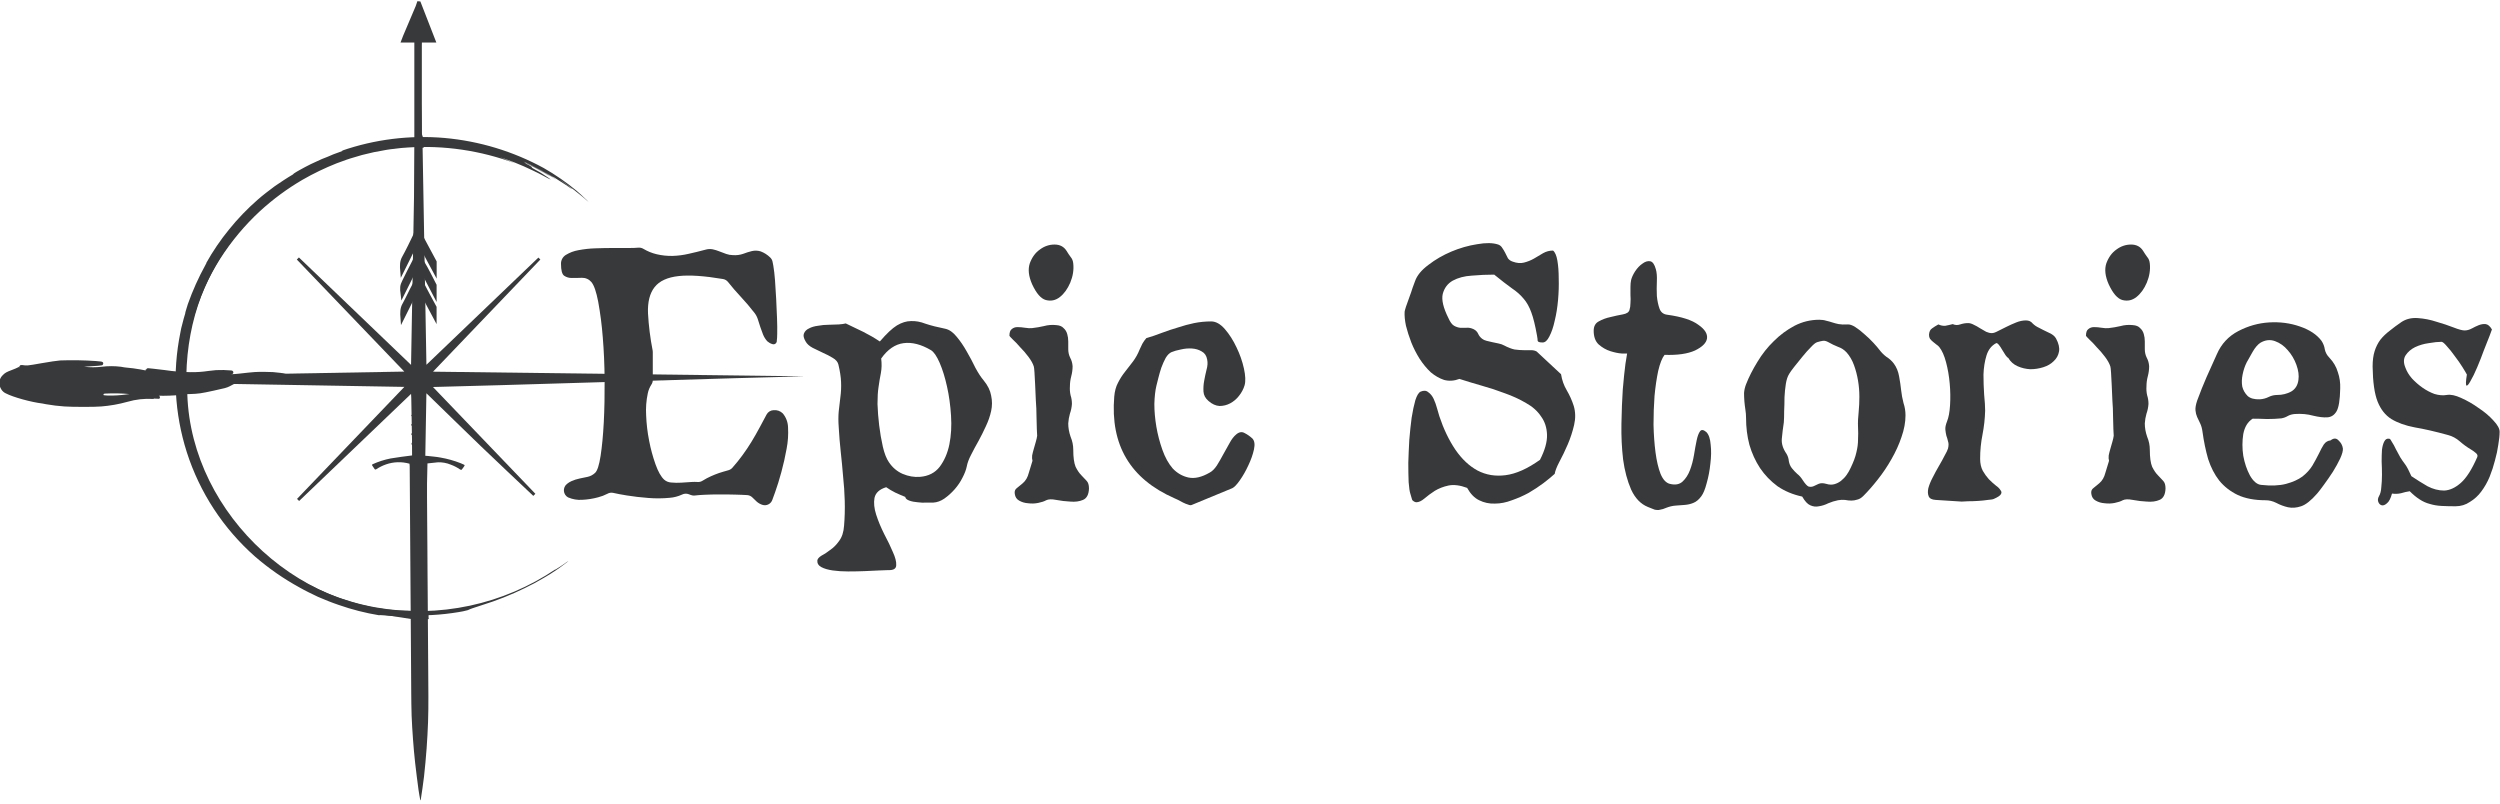 <svg width="700" height="225" viewBox="0 0 700 225" fill="none" xmlns="http://www.w3.org/2000/svg">
<g clip-path="url(#clip0_365_365)">
<path d="M117.35 0.878L121.447 11.413H117.642C117.642 11.946 117.613 12.379 117.613 12.806C117.613 29.974 117.613 47.143 117.613 64.311C117.565 65.016 117.707 65.721 118.023 66.354C119.281 68.648 120.516 70.995 121.763 73.324V76.034L117.666 68.426C117.519 70.579 117.549 72.212 118.386 73.558C119.556 75.455 120.633 77.743 121.751 79.862V82.525C120.405 79.95 119.059 77.38 117.607 74.594C117.607 75.554 117.607 76.181 117.607 76.789C117.59 77.408 117.655 78.026 117.8 78.627C119.094 81.161 120.422 83.59 121.745 86.049V88.764L118.327 82.367L117.642 81.115L117.554 82.87H116.577L116.507 81.407C115.202 84.023 113.937 86.558 112.632 89.186C112.503 87.553 112.521 86.365 113.118 85.317C114.101 83.561 114.991 81.53 115.962 79.751C116.459 78.81 116.663 77.742 116.548 76.684C116.513 76.099 116.548 75.543 116.548 74.682C115.202 77.386 113.937 79.95 112.673 82.466C112.427 80.547 112.492 79.997 113.065 78.85C114.019 76.947 114.956 74.987 115.939 73.166C116.452 72.189 116.656 71.079 116.524 69.982C116.489 69.456 116.524 68.9 116.524 68.039L112.562 75.987C112.421 74.355 112.445 73.213 113.024 72.177C114.125 70.205 115.161 68.022 116.202 65.868C116.397 65.416 116.502 64.931 116.513 64.44C116.513 46.994 116.513 29.547 116.513 12.098C116.513 11.922 116.513 11.752 116.513 11.419H112.86C113.077 10.834 113.194 10.535 113.317 10.248L116.864 1.885C116.993 1.574 117.098 1.206 117.215 0.866L117.35 0.878Z" fill="#38393A" stroke="#38393A" stroke-miterlimit="10"/>
<path d="M119.69 129.757C119.649 131.701 119.591 133.527 119.568 135.359C119.568 136.611 119.568 137.869 119.568 139.128C119.568 141.469 119.603 143.81 119.614 146.122L119.667 153.075C119.667 155.416 119.696 157.711 119.708 160.028L119.761 167.022C119.761 169.364 119.776 171.705 119.808 174.046C119.839 176.387 119.854 178.716 119.854 181.034L119.907 188.058C119.907 190.399 119.954 192.699 119.948 195.017C119.942 197.334 119.948 199.816 119.854 202.21C119.761 204.604 119.638 207.073 119.456 209.497C119.257 212.148 119.023 214.805 118.725 217.445C118.479 219.587 118.139 221.717 117.818 223.883C117.812 223.925 117.798 223.966 117.776 224.002C117.754 224.038 117.724 224.07 117.689 224.094C117.519 223.128 117.32 222.174 117.191 221.202C116.852 218.633 116.512 216.063 116.226 213.488C115.986 211.329 115.798 209.163 115.64 207.003C115.482 204.844 115.336 202.602 115.254 200.401C115.172 198.201 115.172 195.9 115.143 193.653C115.143 191.253 115.114 188.854 115.096 186.454C115.096 184.206 115.061 181.953 115.049 179.706C115.049 177.294 115.034 174.883 115.002 172.471L114.95 165.583C114.95 163.242 114.934 160.879 114.903 158.495C114.872 156.111 114.856 153.779 114.856 151.501C114.856 149.16 114.84 146.83 114.809 144.512C114.778 142.195 114.762 139.854 114.762 137.489L114.716 130.518C114.716 130.29 114.675 130.068 114.657 129.839C112.509 129.226 110.224 129.289 108.114 130.021C107.147 130.355 106.227 130.809 105.374 131.373C105.181 131.507 105.017 131.513 104.877 131.32C104.649 130.992 104.42 130.67 104.216 130.331C104.139 130.202 104.151 130.068 104.344 129.98C105.948 129.251 107.632 128.711 109.36 128.37C111.362 128.019 113.381 127.785 115.435 127.516C115.443 127.471 115.443 127.426 115.435 127.381C115.435 126.55 115.435 125.713 115.435 124.876C115.435 124.671 115.225 124.461 115.225 124.256C115.225 124.051 115.441 123.875 115.453 123.67C115.453 123.138 115.453 122.599 115.453 122.067C115.435 121.967 115.381 121.877 115.301 121.815C115.261 121.787 115.228 121.75 115.206 121.706C115.184 121.663 115.172 121.615 115.172 121.566C115.172 121.518 115.184 121.47 115.206 121.426C115.228 121.383 115.261 121.346 115.301 121.318C115.388 121.23 115.445 121.118 115.465 120.996C115.465 120.586 115.465 120.17 115.465 119.761C115.465 119.533 115.553 119.287 115.231 119.129C115.032 119.029 115.166 118.748 115.523 118.596L115.435 116.641C115.371 116.577 115.207 116.477 115.178 116.349C115.149 116.22 115.348 116.144 115.43 116.033C115.477 115.967 115.507 115.89 115.517 115.81C115.517 113.65 115.582 111.485 114.932 109.372C114.821 109.027 114.797 108.658 114.716 108.301C114.663 108.11 114.683 107.906 114.77 107.729C114.857 107.551 115.007 107.411 115.19 107.335C115.745 107.048 116.364 106.905 116.989 106.921C117.614 106.936 118.225 107.109 118.766 107.423C118.934 107.502 119.068 107.639 119.145 107.808C119.221 107.978 119.234 108.169 119.181 108.348C118.916 109.424 118.71 110.514 118.567 111.614C118.444 113.053 118.473 114.505 118.438 115.951L118.561 115.91C118.684 116.05 118.859 116.173 118.912 116.337C118.912 116.407 118.707 116.559 118.543 116.723L118.491 118.584L118.602 118.538C118.743 118.68 118.863 118.842 118.959 119.017C118.959 119.07 118.766 119.228 118.666 119.328C118.666 119.913 118.625 120.498 118.614 121.084C118.626 121.155 118.659 121.222 118.707 121.277C118.795 121.394 118.965 121.505 118.959 121.61C118.953 121.716 118.783 121.821 118.713 121.903C118.713 122.488 118.666 123.103 118.66 123.706C118.66 123.782 118.754 123.875 118.83 123.934C118.878 123.959 118.918 123.997 118.946 124.044C118.973 124.09 118.988 124.143 118.988 124.197C118.988 124.251 118.973 124.304 118.946 124.351C118.918 124.397 118.878 124.435 118.83 124.461C118.793 124.484 118.76 124.515 118.735 124.551C118.71 124.587 118.692 124.628 118.684 124.671C118.684 125.643 118.742 126.609 118.772 127.598C119.093 127.598 119.41 127.627 119.72 127.662C120.937 127.803 122.16 127.89 123.36 128.119C125.286 128.454 127.172 128.983 128.991 129.699C129.295 129.828 129.576 129.986 129.898 130.103C130.091 130.173 130.132 130.308 130.044 130.448C129.803 130.828 129.537 131.191 129.248 131.537C129.201 131.595 128.932 131.537 128.809 131.443C128.002 130.885 127.127 130.432 126.205 130.097C125.081 129.632 123.873 129.409 122.658 129.441C121.604 129.564 120.568 129.675 119.69 129.757Z" fill="#38393A"/>
<path d="M0.374 107.862C0.486 108.202 0.639 108.526 0.831 108.828C1.077 109.205 1.426 109.504 1.838 109.688C3.839 110.742 8.861 112.123 11.922 112.486C12.209 112.527 12.689 112.615 12.987 112.691C14.68 112.989 16.388 113.197 18.103 113.311C20.21 113.463 26.619 113.475 28.304 113.311C30.75 113.119 33.17 112.689 35.532 112.029C37.91 111.337 40.388 111.057 42.86 111.204C43.627 111.245 44.259 111.274 44.282 111.257C44.306 111.239 43.381 110.707 42.784 110.584C41.491 110.314 39.91 110.391 35.632 110.917C33.839 111.176 32.029 111.289 30.218 111.257C29.548 111.247 28.881 111.153 28.234 110.976C28.281 110.758 28.366 110.55 28.486 110.361L28.773 109.776L29.569 109.7C31.813 109.591 34.062 109.638 36.299 109.84C39.747 110.139 43.428 110.32 45.734 110.32C47.765 110.32 50.697 110.121 50.925 109.969C51.667 109.88 52.414 109.835 53.161 109.834C55.555 109.758 56.088 109.688 59.769 108.886C62.959 108.196 63.322 108.096 64.071 107.716L64.656 107.411H64.276C64.065 107.411 61.461 107.277 58.487 107.142C55.514 107.008 53.009 106.855 52.916 106.797C52.822 106.738 52.734 106.674 52.734 106.621C52.734 106.569 52.465 106.51 52.149 106.463L51.563 106.387L52.038 106.346C52.301 106.346 53.548 106.387 54.812 106.469L58.464 106.709C62.668 106.98 66.89 106.691 71.018 105.849C72.909 105.427 73.529 105.369 76.871 105.304C77.878 105.318 78.884 105.273 79.885 105.17C79.389 105.041 78.885 104.947 78.375 104.889C77.057 104.703 75.727 104.617 74.395 104.631C71.738 104.584 71.364 104.631 66.88 105.129C65.688 105.272 64.488 105.352 63.287 105.369H61.8L61.648 104.936C61.577 104.788 61.541 104.626 61.542 104.462C61.93 104.408 62.322 104.388 62.713 104.403C63.884 104.403 65.341 104.268 64.738 104.227C63.339 104.098 61.933 104.066 60.53 104.134C59.88 104.181 58.932 104.286 58.423 104.362C56.763 104.615 55.086 104.731 53.407 104.707C50.964 104.68 48.525 104.485 46.109 104.122C44.891 103.97 43.405 103.789 42.802 103.73L41.444 103.595C40.976 103.531 41.444 103.718 42.614 104.11C43.299 104.333 44.569 104.661 45.441 104.842C46.313 105.023 47.32 105.263 47.695 105.369C48.172 105.471 48.631 105.649 49.053 105.896C49.006 105.942 46.764 105.509 44.487 105.012C39.805 103.987 37.798 103.636 35.579 103.449C34.989 103.398 34.403 103.312 33.824 103.192C32.061 102.969 30.277 102.969 28.515 103.192C26.874 103.38 25.216 103.38 23.575 103.192C22.194 102.981 22.241 103.01 22.463 102.606L22.645 102.243L25.319 102.068C29.159 101.81 29.188 101.799 26.782 101.588C23.483 101.36 20.173 101.305 16.868 101.424C16.072 101.482 13.941 101.799 11.647 102.202C7.702 102.905 7.445 102.922 6.257 102.717C5.952 102.665 5.9 102.682 5.9 102.846C5.9 103.01 5.115 103.467 3.512 104.058C2.066 104.596 1.662 104.824 1.129 105.398C0.798 105.706 0.554 106.096 0.422 106.529C0.289 106.961 0.273 107.421 0.374 107.862Z" fill="#38393A" stroke="#38393A" stroke-miterlimit="10"/>
<path d="M120.158 171.225C119.544 171.26 118.941 171.313 118.326 171.336C118.684 150.921 119.029 130.858 119.392 110.11C124.765 115.33 129.669 120.141 134.609 124.9C139.549 129.658 144.418 134.2 149.323 138.847L149.908 138.262L121.23 108.36C132.005 108.166 214.67 105.556 225.264 105.369C214.729 105.187 132.016 104.257 121.247 104.069L151.301 72.669L150.751 72.119L119.398 102.138C119.035 81.653 118.684 61.607 118.326 41.385H118.643C118.489 40.752 118.45 40.096 118.525 39.448C118.502 39.164 118.502 38.878 118.525 38.594C118.187 37.986 118.034 37.292 118.087 36.598C118.087 31.395 117.724 26.192 117.501 20.994H116.705C116.705 23.991 116.764 26.993 116.705 29.996C116.647 32.998 116.418 36.077 116.284 38.775C76.484 43.457 54.542 65.441 49.831 105.574H31.997C31.997 105.849 31.997 106.124 31.997 106.399C37.2 106.61 42.403 106.949 47.607 106.984C49.907 106.984 50.498 107.704 50.597 109.975C51.862 138.414 72.674 163.885 100.347 170.751C105.48 172.027 110.794 172.577 116.658 173.566V191.435H117.829V173.63C118.578 173.543 119.31 173.431 120.047 173.332C119.946 172.629 119.984 171.913 120.158 171.225ZM52.435 107.283L113.217 108.33L83.168 139.69L83.754 140.275L115.137 110.25C115.494 130.87 115.839 150.939 116.19 171.008C82.454 171.822 51.61 141.428 52.435 107.283ZM115.096 102.167L83.695 72.084L83.11 72.669L113.205 104.046L52.172 105.111C52.5 89.379 57.668 75.601 67.857 63.831C80.488 49.246 96.607 41.795 116.173 41.034C115.81 61.543 115.459 81.553 115.096 102.167Z" fill="#38393A"/>
<path d="M220.653 119.726C220.635 118.276 220.118 116.877 219.189 115.763C218.849 115.424 218.437 115.165 217.983 115.007C217.529 114.849 217.045 114.795 216.567 114.85C216.17 114.868 215.785 114.989 215.449 115.2C215.112 115.412 214.836 115.706 214.648 116.056C213.969 117.32 213.331 118.508 212.734 119.632C211.977 121.049 211.206 122.401 210.422 123.688C209.637 124.976 208.771 126.269 207.829 127.551C207.002 128.683 206.079 129.824 205.061 130.975C204.776 131.297 204.407 131.532 203.995 131.654L202.503 132.081C201.709 132.306 200.927 132.574 200.162 132.883C199.381 133.199 198.626 133.544 197.897 133.919C197.446 134.153 197.036 134.393 196.673 134.627C196.272 134.88 195.8 134.995 195.327 134.955C194.77 134.917 194.211 134.917 193.653 134.955L190.727 135.148C189.799 135.209 188.867 135.194 187.941 135.101C187.21 135.066 186.512 134.783 185.963 134.299C185.081 133.48 184.279 132.064 183.557 130.05C182.793 127.9 182.194 125.695 181.766 123.454C181.296 121.09 181.012 118.693 180.918 116.284C180.796 114.214 180.954 112.138 181.386 110.11C181.569 109.24 181.913 108.413 182.398 107.669C182.649 107.3 182.782 106.863 182.779 106.416V98.527C182.777 98.389 182.763 98.252 182.738 98.117C182.064 94.683 181.63 91.206 181.439 87.711C181.316 84.568 181.924 82.133 183.282 80.401C184.64 78.668 186.893 77.638 190.071 77.293C193.08 76.965 197.208 77.244 202.456 78.13C203.009 78.227 203.508 78.525 203.855 78.967C204.955 80.36 206.112 81.702 207.326 82.993C208.742 84.503 210.078 86.076 211.335 87.711C211.732 88.253 212.035 88.859 212.23 89.502C212.453 90.192 212.669 90.889 212.892 91.579C213.114 92.27 213.366 92.961 213.647 93.651C213.925 94.343 214.321 94.98 214.817 95.536C214.996 95.7 215.192 95.843 215.403 95.963C215.654 96.12 215.923 96.246 216.204 96.338C216.447 96.432 216.716 96.432 216.959 96.338C217.201 96.217 217.386 96.007 217.474 95.753C217.57 94.986 217.619 94.214 217.621 93.441C217.648 92.212 217.631 90.766 217.568 89.104C217.51 87.436 217.428 85.662 217.334 83.772C217.24 81.881 217.129 80.126 217.006 78.504C216.883 76.883 216.719 75.502 216.532 74.407C216.45 73.919 216.374 73.529 216.304 73.237C216.206 72.785 215.968 72.376 215.625 72.066C214.874 71.333 213.979 70.763 212.997 70.392C212.202 70.146 211.356 70.114 210.545 70.299C209.727 70.496 208.923 70.749 208.139 71.054C207.201 71.385 206.204 71.515 205.213 71.434C204.57 71.432 203.932 71.319 203.328 71.1C202.696 70.884 202.07 70.644 201.438 70.392C200.828 70.141 200.198 69.945 199.553 69.807C198.895 69.681 198.218 69.714 197.575 69.901C195.936 70.341 194.348 70.732 192.811 71.071C191.326 71.418 189.81 71.614 188.286 71.656C186.794 71.684 185.303 71.525 183.85 71.182C182.546 70.869 181.296 70.36 180.145 69.672C179.72 69.415 179.224 69.301 178.729 69.345C178.061 69.409 177.242 69.438 176.259 69.438H171.723C170.084 69.438 168.404 69.473 166.678 69.532C165.094 69.581 163.517 69.755 161.96 70.053C160.717 70.266 159.525 70.713 158.449 71.37C158.02 71.629 157.668 71.996 157.427 72.435C157.187 72.874 157.067 73.368 157.079 73.869C157.079 75.695 157.379 76.811 157.98 77.217C158.606 77.636 159.346 77.851 160.099 77.831C160.977 77.831 161.919 77.831 162.926 77.784C163.426 77.77 163.924 77.867 164.381 78.07C164.839 78.272 165.246 78.575 165.571 78.955C166.321 79.833 166.964 81.686 167.503 84.515C168.095 87.792 168.519 91.098 168.773 94.418C169.089 98.187 169.263 102.179 169.294 106.393C169.325 110.607 169.247 114.552 169.06 118.228C168.865 121.911 168.566 125.056 168.164 127.662C167.762 130.269 167.243 131.855 166.607 132.421C166.038 132.956 165.338 133.332 164.576 133.509C163.857 133.667 163.102 133.819 162.317 133.978C161.512 134.144 160.727 134.397 159.976 134.733C159.538 134.931 159.129 135.187 158.759 135.493C158.46 135.726 158.224 136.031 158.072 136.378C157.921 136.726 157.859 137.106 157.892 137.483C157.926 137.861 158.053 138.224 158.262 138.54C158.472 138.856 158.757 139.115 159.092 139.292H159.127C160.345 139.815 161.669 140.04 162.99 139.947C164.506 139.88 166.01 139.645 167.474 139.245C168.366 139.018 169.23 138.69 170.049 138.268C170.544 137.975 171.132 137.881 171.694 138.004C172.739 138.246 174.003 138.486 175.486 138.724C177.437 139.04 179.466 139.276 181.573 139.432C183.551 139.591 185.539 139.575 187.514 139.386C188.703 139.295 189.867 138.992 190.949 138.49C191.24 138.34 191.559 138.253 191.886 138.233C192.212 138.214 192.539 138.264 192.846 138.379L193.431 138.601C193.775 138.737 194.146 138.787 194.514 138.748C195.251 138.654 196.158 138.584 197.235 138.537C198.589 138.471 199.988 138.439 201.432 138.443C202.942 138.443 204.405 138.443 205.821 138.49C207.238 138.537 208.379 138.566 209.263 138.631C209.796 138.679 210.295 138.913 210.673 139.292C211.054 139.666 211.446 140.041 211.844 140.421C212.283 140.817 212.796 141.121 213.354 141.317C213.574 141.396 213.805 141.444 214.039 141.457C214.517 141.483 214.991 141.352 215.389 141.085C215.787 140.818 216.088 140.429 216.245 139.977C216.462 139.391 216.725 138.683 217.03 137.829C217.627 136.163 218.212 134.276 218.785 132.169C219.359 130.062 219.847 127.893 220.249 125.661C220.631 123.707 220.766 121.713 220.653 119.726Z" fill="#38393A"/>
<path d="M95.664 42.217C95.664 42.281 96.642 41.988 95.137 42.556L93.382 43.194L91.737 43.896L90.133 44.529C89.601 44.751 89.091 45.008 88.57 45.242C87.535 45.728 86.481 46.179 85.457 46.758C84.433 47.338 83.344 47.865 82.29 48.573L82.027 48.842C81.196 49.363 80.324 49.843 79.504 50.411L76.994 52.09C75.367 53.314 73.704 54.543 72.136 55.93C69.243 58.456 66.576 61.229 64.164 64.217C61.744 67.175 59.59 70.34 57.726 73.676C57.855 73.523 57.931 73.459 57.556 74.121C55.606 77.653 53.949 81.339 52.599 85.141C52.4 85.785 52.207 86.429 52.014 87.061C51.93 87.297 51.877 87.543 51.856 87.793C51.522 88.764 51.323 89.718 51.077 90.608C50.831 91.498 50.615 92.364 50.492 93.189C48.237 104.299 48.86 115.801 52.3 126.603C55.915 137.891 62.516 147.991 71.404 155.832C75.239 159.156 79.418 162.06 83.871 164.494L85.094 165.167C85.504 165.401 85.925 165.624 86.37 165.823L89.039 167.116L91.86 168.287C92.808 168.691 93.797 169.001 94.786 169.364C98.509 170.672 102.34 171.651 106.234 172.29C105.977 172.161 106.855 172.261 108.271 172.349L110.718 172.536L113.515 172.63C114.452 172.688 115.377 172.63 116.202 172.63C117.027 172.63 117.753 172.6 118.309 172.542C119.427 172.431 119.854 172.337 118.994 172.29C121.554 172.227 124.108 172.016 126.643 171.658C127.814 171.465 128.885 171.348 129.652 171.166C130.418 170.985 130.916 170.88 130.998 170.839C131.411 170.638 131.838 170.464 132.274 170.318C132.929 170.119 133.813 169.785 135.048 169.405C139.118 168.146 143.083 166.568 146.906 164.687L148.609 163.821C149.194 163.523 149.826 163.236 150.423 162.855C151.635 162.153 152.899 161.486 154.017 160.76C155.658 159.739 157.241 158.627 158.758 157.43C159.805 156.558 158.524 157.512 157.242 158.384C155.96 159.256 154.626 160.075 155.703 159.291C140.927 169.303 122.835 173.172 105.257 170.078C96.52 168.53 88.191 165.219 80.776 160.345C73.362 155.472 67.019 149.139 62.133 141.732L61.378 140.62C61.091 140.193 60.793 139.678 60.483 139.134C60.172 138.59 59.798 137.963 59.417 137.325L58.294 135.16C56.41 131.377 54.912 127.414 53.822 123.331C52.448 118.107 51.73 112.731 51.686 107.329C51.594 94.995 55.047 82.893 61.636 72.464C64.773 67.557 68.524 63.071 72.797 59.114C76.445 55.773 80.437 52.83 84.708 50.334C87.768 48.578 90.95 47.042 94.23 45.74C94.816 45.5 95.442 45.301 96.045 45.079C96.647 44.856 97.414 44.575 98.122 44.359L100.282 43.721L101.377 43.399L102.494 43.13L104.748 42.597C105.503 42.439 106.275 42.316 107.042 42.176C107.809 42.035 108.576 41.871 109.348 41.789L111.689 41.514L112.86 41.38L114.03 41.309C124.3 40.623 134.597 42.133 144.237 45.74C143.265 45.319 142.3 44.962 141.398 44.569C140.942 44.394 140.509 44.201 140.07 44.054L138.805 43.627C142.353 44.736 145.814 46.105 149.159 47.724C151.418 48.778 152.712 49.568 153.443 49.931C154.175 50.294 154.28 50.329 154.029 50.124C153.777 49.919 153.139 49.503 152.372 49C151.986 48.754 151.576 48.456 151.137 48.21L149.832 47.49C148.615 46.817 148.861 46.87 148.931 46.834C149.001 46.799 148.96 46.776 148.703 46.612C148.574 46.53 148.381 46.419 148.117 46.261C147.854 46.103 147.45 45.939 146.947 45.676L147.965 46.12L148.867 46.571L150.482 47.408C151.553 47.917 152.56 48.544 153.929 49.34C153.57 49.075 153.191 48.84 152.794 48.637C152.425 48.421 151.992 48.163 151.524 47.906L150.043 47.162C148.094 46.132 146.268 45.406 147.304 45.746C148.006 46.038 148.697 46.407 149.411 46.77L151.576 47.853L153.695 49.064C154.397 49.474 155.111 49.855 155.755 50.311C155.65 50.217 155.428 50.054 155.123 49.843L153.929 49.164C153.467 48.895 152.952 48.579 152.419 48.268C152.15 48.11 151.875 47.947 151.594 47.794L150.745 47.355C149.604 46.77 148.533 46.185 147.737 45.834C147.323 45.69 146.93 45.493 146.566 45.248C146.958 45.424 147.678 45.705 148.498 46.132L151.196 47.543C153.022 48.561 154.678 49.591 154.989 49.667C155.053 49.667 154.403 49.293 153.555 48.795C152.706 48.298 151.699 47.677 150.979 47.344C151.249 47.484 151.524 47.613 151.781 47.753L152.542 48.187L153.982 49.012C154.444 49.275 154.895 49.521 155.31 49.773L156.481 50.528L158.395 51.751C158.928 52.096 159.331 52.406 159.636 52.611C160.221 53.021 160.373 53.08 159.917 52.687C159.688 52.488 159.331 52.178 158.775 51.745L156.563 50.194C159.22 51.821 162.603 54.66 165.085 56.814C163.838 55.742 161.737 53.84 160.484 52.974C162.006 54.063 163.411 55.315 164.81 56.538L164.113 55.848C163.065 54.929 162.03 53.975 160.841 53.12C161.333 53.501 161.842 53.858 162.316 54.291L163.733 55.508C163.048 54.876 162.299 54.098 161.392 53.372C158.534 51.011 155.479 48.898 152.261 47.057C143.675 42.369 134.215 39.5 124.472 38.629C114.724 37.785 104.907 39.007 95.664 42.217Z" fill="#38393A"/>
<path d="M275.463 106.564C276.586 107.937 277.273 109.34 277.522 110.776C277.834 112.211 277.834 113.646 277.522 115.081C277.21 116.516 276.711 117.951 276.025 119.386C275.401 120.759 274.714 122.131 273.966 123.504C273.217 124.814 272.531 126.094 271.907 127.341C271.283 128.527 270.877 129.619 270.69 130.617C270.503 131.553 270.097 132.614 269.473 133.799C268.912 134.922 268.194 135.983 267.321 136.982C266.447 137.98 265.48 138.853 264.419 139.602C263.421 140.288 262.391 140.663 261.331 140.725C260.956 140.725 260.332 140.725 259.459 140.725C258.648 140.788 257.805 140.756 256.932 140.632C256.058 140.569 255.278 140.413 254.592 140.164C253.906 139.914 253.531 139.571 253.469 139.134C252.533 138.76 251.597 138.354 250.661 137.917C249.788 137.481 248.945 136.982 248.134 136.42C246.262 136.982 245.17 137.98 244.858 139.415C244.609 140.788 244.765 142.348 245.326 144.095C245.888 145.842 246.637 147.651 247.573 149.523C248.571 151.395 249.382 153.079 250.006 154.577C250.692 156.074 251.004 157.291 250.942 158.227C250.942 159.225 250.193 159.693 248.696 159.631C248.197 159.631 247.354 159.662 246.169 159.725C244.983 159.787 243.642 159.849 242.144 159.912C240.647 159.974 239.087 160.005 237.465 160.005C235.905 160.005 234.47 159.912 233.159 159.725C231.849 159.537 230.788 159.225 229.977 158.789C229.166 158.352 228.792 157.728 228.854 156.917C228.916 156.48 229.291 156.043 229.977 155.606C230.726 155.232 231.537 154.702 232.411 154.015C233.346 153.391 234.189 152.549 234.938 151.488C235.749 150.428 236.217 148.993 236.341 147.183C236.529 144.937 236.591 142.628 236.529 140.257C236.466 137.949 236.31 135.64 236.061 133.331C235.873 131.023 235.655 128.745 235.406 126.499C235.156 124.191 234.969 121.913 234.844 119.667C234.719 117.982 234.719 116.485 234.844 115.174C235.031 113.802 235.187 112.46 235.312 111.15C235.499 109.777 235.562 108.373 235.499 106.938C235.437 105.503 235.187 103.881 234.75 102.071C234.563 101.323 234.033 100.699 233.159 100.2C232.348 99.7 231.443 99.232 230.445 98.796C229.447 98.296 228.48 97.829 227.544 97.392C226.608 96.893 225.953 96.3 225.578 95.614C225.017 94.678 224.861 93.929 225.11 93.367C225.36 92.743 225.828 92.275 226.514 91.963C227.201 91.589 228.043 91.339 229.041 91.215C230.04 91.028 231.038 90.934 232.036 90.934C233.097 90.871 234.033 90.84 234.844 90.84C235.717 90.778 236.373 90.684 236.809 90.559C238.432 91.308 240.054 92.088 241.676 92.899C243.299 93.71 244.858 94.615 246.356 95.614C248.228 93.43 249.819 91.932 251.129 91.121C252.502 90.31 253.812 89.904 255.06 89.904C256.37 89.842 257.743 90.091 259.178 90.653C260.676 91.152 262.516 91.62 264.7 92.057C265.823 92.307 266.884 93.055 267.882 94.303C268.881 95.489 269.816 96.861 270.69 98.421C271.564 99.919 272.375 101.447 273.123 103.007C273.935 104.505 274.715 105.69 275.463 106.564ZM260.676 98.047C257.93 96.425 255.372 95.769 253.001 96.082C250.63 96.393 248.54 97.829 246.73 100.387C246.917 101.822 246.886 103.195 246.637 104.505C246.387 105.753 246.169 107.063 245.982 108.436C245.794 109.621 245.701 111.181 245.701 113.115C245.763 115.05 245.919 117.046 246.169 119.105C246.418 121.164 246.761 123.161 247.198 125.095C247.635 126.967 248.197 128.402 248.883 129.401C249.881 130.898 251.16 131.99 252.72 132.676C254.342 133.363 255.965 133.643 257.587 133.519C259.958 133.331 261.799 132.395 263.109 130.711C264.419 128.964 265.324 126.874 265.823 124.44C266.322 121.944 266.478 119.261 266.291 116.391C266.104 113.459 265.73 110.744 265.168 108.249C264.606 105.69 263.92 103.475 263.109 101.603C262.298 99.732 261.487 98.546 260.676 98.047Z" fill="#38393A"/>
<path d="M300.514 73.806C300.701 75.553 300.42 77.332 299.672 79.141C298.923 80.888 297.956 82.23 296.77 83.166C295.585 84.102 294.274 84.382 292.839 84.008C291.467 83.634 290.188 82.167 289.002 79.609C288.004 77.363 287.785 75.397 288.347 73.713C288.971 72.028 289.907 70.749 291.155 69.876C292.403 68.94 293.775 68.472 295.273 68.472C296.77 68.472 297.893 69.064 298.642 70.25C299.016 70.874 299.391 71.435 299.765 71.934C300.202 72.434 300.452 73.058 300.514 73.806ZM304.913 136.794C304.85 138.479 304.289 139.54 303.228 139.977C302.23 140.413 301.044 140.569 299.672 140.444C298.361 140.382 297.051 140.226 295.741 139.977C294.493 139.727 293.557 139.758 292.933 140.07C292.371 140.382 291.623 140.632 290.687 140.819C289.751 141.006 288.815 141.037 287.879 140.912C286.943 140.85 286.101 140.6 285.352 140.164C284.666 139.789 284.26 139.165 284.135 138.292C284.01 137.543 284.229 136.982 284.79 136.607C285.352 136.17 285.882 135.734 286.381 135.297C287.193 134.611 287.754 133.643 288.066 132.395C288.44 131.148 288.784 130.024 289.096 129.026C288.971 128.589 288.94 128.09 289.002 127.529C289.127 126.905 289.283 126.281 289.47 125.657C289.657 124.97 289.844 124.315 290.032 123.691C290.219 123.067 290.344 122.506 290.406 122.007C290.406 121.757 290.375 121.133 290.312 120.135C290.312 119.137 290.281 117.951 290.219 116.578C290.219 115.143 290.156 113.646 290.032 112.086C289.969 110.526 289.907 109.091 289.844 107.781C289.782 106.408 289.72 105.254 289.657 104.318C289.595 103.382 289.532 102.82 289.47 102.633C289.22 101.822 288.721 100.917 287.973 99.919C287.224 98.921 286.444 98.016 285.633 97.205C284.884 96.331 284.198 95.614 283.574 95.052C282.95 94.428 282.638 94.085 282.638 94.022C282.638 93.087 282.856 92.463 283.293 92.151C283.73 91.776 284.26 91.589 284.884 91.589C285.57 91.589 286.288 91.651 287.037 91.776C287.785 91.901 288.44 91.932 289.002 91.87C290.125 91.745 291.217 91.558 292.278 91.308C293.401 90.996 294.555 90.903 295.741 91.028C296.677 91.09 297.363 91.371 297.8 91.87C298.299 92.307 298.642 92.868 298.829 93.555C299.016 94.178 299.11 94.865 299.11 95.614C299.11 96.362 299.11 97.08 299.11 97.766C299.11 98.64 299.297 99.451 299.672 100.2C300.046 100.886 300.264 101.666 300.327 102.539C300.327 103.475 300.202 104.411 299.952 105.347C299.703 106.283 299.578 107.219 299.578 108.155C299.516 109.028 299.578 109.871 299.765 110.682C300.015 111.431 300.14 112.242 300.14 113.115C300.077 114.051 299.89 114.956 299.578 115.83C299.328 116.703 299.172 117.608 299.11 118.544C299.11 119.792 299.328 121.04 299.765 122.287C300.264 123.473 300.514 124.69 300.514 125.938C300.514 128.059 300.732 129.65 301.169 130.711C301.668 131.709 302.199 132.489 302.76 133.051C303.322 133.612 303.821 134.143 304.258 134.642C304.694 135.078 304.913 135.796 304.913 136.794Z" fill="#38393A"/>
<path d="M350.642 122.755C351.266 123.379 351.422 124.409 351.11 125.844C350.798 127.279 350.267 128.777 349.519 130.336C348.832 131.834 348.052 133.207 347.179 134.455C346.305 135.702 345.588 136.451 345.026 136.701L333.701 141.38C333.452 141.505 333.109 141.474 332.672 141.287C332.235 141.162 331.767 140.975 331.268 140.725C330.769 140.476 330.301 140.226 329.864 139.977C329.427 139.789 329.084 139.633 328.835 139.509C316.48 134.08 310.865 124.596 311.988 111.056C312.113 109.559 312.456 108.28 313.017 107.219C313.579 106.096 314.234 105.066 314.983 104.13C315.732 103.132 316.48 102.165 317.229 101.229C317.978 100.231 318.602 99.108 319.101 97.86C319.35 97.298 319.6 96.768 319.85 96.269C320.162 95.707 320.536 95.177 320.973 94.678C322.47 94.241 323.937 93.742 325.372 93.18C326.869 92.618 328.367 92.119 329.864 91.683C331.362 91.183 332.859 90.778 334.357 90.466C335.916 90.154 337.507 89.998 339.13 89.998C340.44 89.998 341.719 90.716 342.967 92.151C344.215 93.586 345.307 95.302 346.243 97.298C347.179 99.232 347.865 101.198 348.302 103.195C348.739 105.191 348.801 106.751 348.489 107.874C348.177 108.935 347.647 109.933 346.898 110.869C346.212 111.743 345.4 112.429 344.465 112.928C343.529 113.427 342.53 113.677 341.47 113.677C340.409 113.615 339.379 113.147 338.381 112.273C337.507 111.524 337.04 110.651 336.977 109.652C336.915 108.654 336.977 107.656 337.164 106.657C337.351 105.597 337.57 104.567 337.819 103.569C338.131 102.508 338.194 101.541 338.007 100.668C337.819 99.607 337.32 98.858 336.509 98.421C335.698 97.922 334.762 97.641 333.701 97.579C332.703 97.517 331.674 97.61 330.613 97.86C329.614 98.047 328.741 98.296 327.992 98.609C327.431 98.858 326.9 99.388 326.401 100.2C325.964 101.011 325.559 101.915 325.184 102.914C324.872 103.85 324.592 104.817 324.342 105.815C324.093 106.751 323.905 107.5 323.781 108.061C323.469 109.372 323.281 111.056 323.219 113.115C323.219 115.112 323.406 117.233 323.781 119.48C324.155 121.664 324.716 123.816 325.465 125.938C326.214 128.059 327.181 129.806 328.367 131.179C329.614 132.489 331.081 133.331 332.765 133.706C334.513 134.08 336.509 133.612 338.755 132.302C339.442 131.928 340.097 131.272 340.721 130.336C341.345 129.338 341.938 128.309 342.499 127.248C343.123 126.125 343.716 125.064 344.277 124.066C344.839 123.005 345.463 122.194 346.149 121.632C346.96 120.946 347.74 120.821 348.489 121.258C349.238 121.632 349.955 122.131 350.642 122.755Z" fill="#38393A"/>
<path d="M440.652 113.677C441.152 115.362 441.183 117.14 440.746 119.012C440.309 120.884 439.716 122.693 438.968 124.44C438.219 126.187 437.439 127.809 436.628 129.307C435.879 130.742 435.442 131.865 435.318 132.676C434.506 133.425 433.446 134.299 432.135 135.297C430.887 136.233 429.515 137.138 428.017 138.011C426.52 138.822 424.96 139.509 423.338 140.07C421.715 140.694 420.124 141.006 418.564 141.006C417.005 141.068 415.538 140.756 414.166 140.07C412.855 139.446 411.732 138.292 410.796 136.607C408.8 135.858 407.053 135.64 405.555 135.952C404.12 136.264 402.841 136.763 401.718 137.449C400.657 138.136 399.69 138.853 398.816 139.602C398.005 140.288 397.256 140.632 396.57 140.632C396.321 140.632 396.071 140.538 395.821 140.351C395.572 140.226 395.416 140.039 395.353 139.789L394.885 138.198C394.698 137.637 394.542 136.576 394.418 135.016C394.355 133.394 394.324 131.584 394.324 129.588C394.386 127.529 394.48 125.376 394.605 123.13C394.792 120.884 395.01 118.825 395.26 116.953C395.572 115.018 395.915 113.396 396.289 112.086C396.726 110.713 397.225 109.902 397.787 109.652C398.66 109.278 399.378 109.34 399.939 109.84C400.563 110.276 401.063 110.9 401.437 111.711C401.811 112.523 402.123 113.396 402.373 114.332C402.622 115.268 402.841 116.017 403.028 116.578C404.214 120.135 405.711 123.255 407.521 125.938C409.33 128.558 411.389 130.492 413.698 131.74C416.069 132.988 418.689 133.425 421.559 133.051C424.492 132.676 427.705 131.241 431.199 128.745C432.572 126.062 433.227 123.723 433.165 121.726C433.103 119.729 432.541 118.013 431.48 116.578C430.482 115.081 429.078 113.833 427.269 112.835C425.459 111.774 423.494 110.869 421.372 110.12C419.251 109.309 417.067 108.592 414.821 107.968C412.637 107.344 410.578 106.72 408.644 106.096C407.146 106.657 405.711 106.751 404.338 106.377C403.028 105.94 401.78 105.222 400.595 104.224C399.472 103.163 398.442 101.915 397.506 100.48C396.57 98.983 395.79 97.454 395.166 95.894C394.542 94.272 394.043 92.712 393.669 91.215C393.357 89.717 393.232 88.407 393.294 87.284C393.294 87.159 393.419 86.691 393.669 85.88C393.981 85.069 394.293 84.195 394.605 83.259C394.979 82.261 395.291 81.356 395.541 80.545C395.853 79.671 396.071 79.079 396.196 78.767C396.757 77.144 398.005 75.616 399.939 74.181C401.874 72.683 404.026 71.435 406.397 70.437C408.768 69.439 411.171 68.752 413.604 68.378C416.037 67.941 418.003 67.972 419.5 68.472C420 68.659 420.374 68.971 420.623 69.407C420.935 69.844 421.216 70.312 421.466 70.811C421.715 71.311 421.965 71.81 422.215 72.309C422.527 72.746 422.963 73.058 423.525 73.245C424.71 73.682 425.771 73.775 426.707 73.526C427.705 73.276 428.641 72.902 429.515 72.403C430.388 71.903 431.231 71.404 432.042 70.905C432.915 70.406 433.851 70.156 434.85 70.156C435.411 70.593 435.817 71.529 436.066 72.964C436.316 74.399 436.441 76.084 436.441 78.018C436.503 79.89 436.441 81.887 436.254 84.008C436.066 86.129 435.754 88.064 435.318 89.811C434.943 91.558 434.444 93.024 433.82 94.21C433.259 95.333 432.635 95.894 431.948 95.894C431.075 95.894 430.607 95.738 430.544 95.426C430.544 95.114 430.482 94.615 430.357 93.929C429.858 91.121 429.328 88.968 428.766 87.471C428.205 85.911 427.487 84.632 426.613 83.634C425.74 82.573 424.648 81.606 423.338 80.732C422.027 79.796 420.374 78.517 418.377 76.895C416.318 76.895 414.228 76.989 412.107 77.176C410.047 77.3 408.269 77.769 406.772 78.58C405.337 79.391 404.401 80.639 403.964 82.323C403.59 83.946 404.12 86.192 405.555 89.062C406.054 90.185 406.585 90.903 407.146 91.215C407.708 91.527 408.269 91.714 408.831 91.776C409.455 91.776 410.047 91.776 410.609 91.776C411.233 91.714 411.888 91.839 412.575 92.151C413.198 92.463 413.635 92.899 413.885 93.461C414.134 94.022 414.509 94.49 415.008 94.865C415.32 95.114 415.725 95.302 416.225 95.426C416.724 95.551 417.254 95.676 417.816 95.801C418.44 95.925 419.032 96.05 419.594 96.175C420.218 96.3 420.748 96.487 421.185 96.737C422.246 97.298 423.213 97.673 424.086 97.86C425.022 97.984 425.865 98.047 426.613 98.047C427.425 98.047 428.111 98.047 428.672 98.047C429.296 98.047 429.827 98.172 430.264 98.421L437.096 104.786C437.345 106.408 437.876 107.905 438.687 109.278C439.498 110.651 440.153 112.117 440.652 113.677Z" fill="#38393A"/>
<path d="M477.774 120.977C478.46 121.664 478.866 122.849 478.99 124.534C479.178 126.156 479.146 127.934 478.897 129.868C478.71 131.74 478.366 133.55 477.867 135.297C477.43 136.982 476.931 138.198 476.37 138.947C475.683 139.883 474.935 140.507 474.123 140.819C473.375 141.131 472.564 141.318 471.69 141.38C470.879 141.443 470.037 141.505 469.163 141.568C468.29 141.63 467.385 141.848 466.449 142.223C465.887 142.472 465.388 142.628 464.951 142.691C464.577 142.815 464.203 142.847 463.828 142.784C463.516 142.784 463.173 142.691 462.799 142.504C462.424 142.379 461.956 142.192 461.395 141.942C459.398 141.131 457.838 139.509 456.715 137.075C455.654 134.642 454.906 131.834 454.469 128.652C454.095 125.47 453.939 122.131 454.001 118.637C454.063 115.143 454.188 111.961 454.375 109.091C454.625 106.158 454.875 103.756 455.124 101.884C455.436 99.95 455.592 98.983 455.592 98.983C455.592 98.983 455.093 98.983 454.095 98.983C453.159 98.921 452.098 98.702 450.912 98.328C449.727 97.953 448.635 97.329 447.637 96.456C446.701 95.582 446.233 94.303 446.233 92.618C446.233 91.371 446.701 90.497 447.637 89.998C448.635 89.436 449.727 89.031 450.912 88.781C452.16 88.469 453.315 88.22 454.375 88.032C455.436 87.845 456.06 87.44 456.247 86.816C456.434 86.254 456.528 85.599 456.528 84.85C456.59 84.102 456.59 83.353 456.528 82.604C456.528 81.793 456.528 81.044 456.528 80.358C456.528 79.609 456.59 78.954 456.715 78.392C456.902 77.644 457.277 76.833 457.838 75.959C458.462 75.023 459.149 74.305 459.897 73.806C460.646 73.245 461.364 73.026 462.05 73.151C462.736 73.276 463.267 74.025 463.641 75.397C463.891 76.271 463.984 77.394 463.922 78.767C463.859 80.139 463.859 81.512 463.922 82.885C464.047 84.195 464.296 85.381 464.671 86.441C465.045 87.44 465.763 88.001 466.823 88.126C470.879 88.688 473.78 89.624 475.527 90.934C477.337 92.182 478.148 93.461 477.961 94.771C477.774 96.019 476.651 97.142 474.591 98.141C472.532 99.076 469.693 99.482 466.075 99.357C465.388 100.231 464.795 101.728 464.296 103.85C463.859 105.909 463.516 108.249 463.267 110.869C463.08 113.427 462.986 116.11 462.986 118.918C463.048 121.726 463.236 124.315 463.547 126.686C463.859 129.057 464.327 131.054 464.951 132.676C465.638 134.299 466.511 135.234 467.572 135.484C469.069 135.858 470.255 135.64 471.129 134.829C472.002 134.018 472.688 132.957 473.188 131.647C473.687 130.336 474.061 128.933 474.311 127.435C474.56 125.875 474.81 124.502 475.059 123.317C475.309 122.131 475.621 121.289 475.995 120.79C476.37 120.228 476.962 120.291 477.774 120.977Z" fill="#38393A"/>
<path d="M533.54 116.298C533.54 118.232 533.165 120.26 532.416 122.381C531.73 124.44 530.794 126.499 529.609 128.558C528.486 130.555 527.206 132.458 525.771 134.267C524.399 136.014 523.057 137.543 521.747 138.853C521.185 139.415 520.624 139.758 520.062 139.883C519.501 140.07 518.939 140.164 518.378 140.164C517.816 140.164 517.223 140.101 516.599 139.977C515.975 139.914 515.32 139.945 514.634 140.07C513.698 140.257 512.793 140.538 511.92 140.912C511.046 141.349 510.173 141.63 509.299 141.755C508.488 141.942 507.677 141.848 506.866 141.474C506.117 141.162 505.368 140.351 504.619 139.041C501.999 138.479 499.69 137.512 497.694 136.139C495.759 134.704 494.137 133.019 492.827 131.085C491.516 129.089 490.518 126.905 489.832 124.534C489.208 122.163 488.896 119.667 488.896 117.046C488.896 116.235 488.833 115.455 488.709 114.706C488.584 113.895 488.49 113.115 488.428 112.367C488.365 111.555 488.334 110.776 488.334 110.027C488.397 109.216 488.584 108.405 488.896 107.593C489.707 105.534 490.768 103.444 492.078 101.323C493.388 99.139 494.917 97.205 496.664 95.52C498.411 93.773 500.345 92.338 502.467 91.215C504.651 90.091 506.959 89.53 509.393 89.53C510.141 89.53 510.797 89.624 511.358 89.811C511.92 89.936 512.481 90.091 513.043 90.279C513.604 90.466 514.197 90.622 514.821 90.747C515.507 90.871 516.318 90.903 517.254 90.84C517.878 90.778 518.627 91.028 519.501 91.589C520.374 92.151 521.248 92.837 522.121 93.648C522.995 94.397 523.806 95.177 524.555 95.988C525.303 96.799 525.865 97.454 526.239 97.953C526.801 98.702 527.456 99.357 528.205 99.919C529.016 100.418 529.702 101.042 530.264 101.791C531.013 102.789 531.512 104.006 531.761 105.441C532.011 106.813 532.198 108.093 532.323 109.278C532.448 110.464 532.666 111.649 532.978 112.835C533.352 113.958 533.54 115.112 533.54 116.298ZM520.437 115.174C520.561 113.927 520.624 112.554 520.624 111.056C520.624 109.559 520.499 108.061 520.249 106.564C520 105.066 519.625 103.631 519.126 102.259C518.627 100.886 517.941 99.7 517.067 98.702C516.381 97.953 515.57 97.423 514.634 97.111C513.698 96.737 512.793 96.3 511.92 95.801C511.358 95.489 510.859 95.364 510.422 95.426C509.985 95.489 509.455 95.614 508.831 95.801C508.394 95.925 507.802 96.394 507.053 97.205C506.304 97.953 505.524 98.827 504.713 99.825C503.902 100.824 503.122 101.791 502.373 102.727C501.687 103.6 501.219 104.255 500.969 104.692C500.533 105.378 500.221 106.314 500.033 107.5C499.846 108.685 499.721 109.933 499.659 111.244C499.659 112.491 499.628 113.771 499.565 115.081C499.565 116.329 499.534 117.389 499.472 118.263C499.222 119.885 499.035 121.414 498.91 122.849C498.785 124.222 499.222 125.626 500.221 127.061C500.595 127.685 500.813 128.371 500.876 129.12C501 129.868 501.281 130.524 501.718 131.085C502.217 131.709 502.716 132.239 503.216 132.676C503.777 133.113 504.276 133.675 504.713 134.361C505.399 135.422 505.961 136.046 506.398 136.233C506.897 136.358 507.365 136.326 507.802 136.139C508.238 135.952 508.706 135.734 509.205 135.484C509.767 135.234 510.485 135.234 511.358 135.484C512.169 135.734 512.918 135.765 513.604 135.578C514.291 135.39 514.915 135.078 515.476 134.642C516.1 134.143 516.63 133.581 517.067 132.957C517.504 132.333 517.878 131.678 518.19 130.992C519.002 129.307 519.532 127.872 519.781 126.686C520.093 125.438 520.249 124.253 520.249 123.13C520.312 121.944 520.312 120.759 520.249 119.573C520.187 118.325 520.249 116.859 520.437 115.174Z" fill="#38393A"/>
<path d="M575.683 94.771C576.432 96.144 576.713 97.361 576.526 98.421C576.339 99.482 575.839 100.387 575.028 101.135C574.279 101.884 573.312 102.446 572.127 102.82C570.941 103.195 569.725 103.382 568.477 103.382C567.229 103.319 566.043 103.039 564.92 102.539C563.797 102.04 562.924 101.26 562.3 100.2C562.112 100.137 561.863 99.888 561.551 99.451C561.239 98.952 560.927 98.453 560.615 97.953C560.303 97.392 559.991 96.924 559.679 96.549C559.367 96.175 559.117 96.019 558.93 96.082C557.62 96.768 556.715 97.922 556.216 99.544C555.717 101.167 555.436 102.945 555.374 104.879C555.374 106.751 555.436 108.623 555.561 110.495C555.748 112.367 555.842 113.864 555.842 114.987C555.779 117.233 555.53 119.48 555.093 121.726C554.656 123.91 554.438 126.156 554.438 128.465C554.438 129.775 554.687 130.898 555.187 131.834C555.686 132.707 556.247 133.487 556.871 134.174C557.558 134.86 558.213 135.453 558.837 135.952C559.461 136.389 559.897 136.826 560.147 137.262C560.459 137.637 560.49 138.011 560.241 138.385C560.053 138.76 559.398 139.197 558.275 139.696C558.026 139.821 557.464 139.914 556.59 139.977C555.779 140.101 554.875 140.195 553.876 140.257C552.94 140.32 552.004 140.351 551.068 140.351C550.195 140.413 549.602 140.444 549.29 140.444L541.99 139.977C540.929 139.914 540.274 139.571 540.025 138.947C539.775 138.323 539.744 137.574 539.931 136.701C540.181 135.765 540.586 134.767 541.148 133.706C541.709 132.583 542.302 131.491 542.926 130.43C543.55 129.369 544.08 128.402 544.517 127.529C545.016 126.655 545.328 126 545.453 125.563C545.64 124.752 545.64 124.097 545.453 123.598C545.328 123.036 545.172 122.506 544.985 122.007C544.86 121.508 544.767 120.946 544.704 120.322C544.642 119.698 544.798 118.918 545.172 117.982C545.609 116.921 545.89 115.424 546.014 113.49C546.139 111.493 546.108 109.465 545.921 107.406C545.734 105.285 545.391 103.288 544.891 101.416C544.392 99.544 543.768 98.141 543.02 97.205C542.832 96.955 542.552 96.705 542.177 96.456C541.865 96.206 541.553 95.957 541.241 95.707C540.929 95.457 540.649 95.177 540.399 94.865C540.212 94.553 540.118 94.178 540.118 93.742C540.181 92.868 540.461 92.275 540.96 91.963C541.46 91.589 542.052 91.215 542.739 90.84C543.425 91.152 544.08 91.277 544.704 91.215C545.391 91.09 546.077 90.934 546.763 90.747C547.45 91.059 548.136 91.09 548.822 90.84C549.571 90.591 550.32 90.466 551.068 90.466C551.568 90.466 552.098 90.622 552.66 90.934C553.221 91.183 553.783 91.495 554.344 91.87C554.968 92.244 555.561 92.587 556.122 92.899C556.684 93.149 557.214 93.274 557.714 93.274C558.15 93.274 558.712 93.087 559.398 92.712C560.147 92.338 560.958 91.932 561.832 91.495C562.705 91.059 563.61 90.653 564.546 90.279C565.482 89.904 566.387 89.717 567.26 89.717C568.071 89.717 568.695 89.998 569.132 90.559C569.631 91.059 570.224 91.464 570.91 91.776C571.597 92.151 572.47 92.587 573.531 93.087C574.591 93.523 575.309 94.085 575.683 94.771Z" fill="#38393A"/>
<path d="M601.949 73.806C602.136 75.553 601.855 77.332 601.106 79.141C600.358 80.888 599.39 82.23 598.205 83.166C597.019 84.102 595.709 84.382 594.274 84.008C592.901 83.634 591.622 82.167 590.437 79.609C589.438 77.363 589.22 75.397 589.782 73.713C590.405 72.028 591.341 70.749 592.589 69.876C593.837 68.94 595.21 68.472 596.707 68.472C598.205 68.472 599.328 69.064 600.077 70.25C600.451 70.874 600.826 71.435 601.2 71.934C601.637 72.434 601.886 73.058 601.949 73.806ZM606.347 136.794C606.285 138.479 605.724 139.54 604.663 139.977C603.664 140.413 602.479 140.569 601.106 140.444C599.796 140.382 598.486 140.226 597.175 139.977C595.927 139.727 594.992 139.758 594.368 140.07C593.806 140.382 593.057 140.632 592.121 140.819C591.185 141.006 590.25 141.037 589.314 140.912C588.378 140.85 587.535 140.6 586.787 140.164C586.1 139.789 585.695 139.165 585.57 138.292C585.445 137.543 585.663 136.982 586.225 136.607C586.787 136.17 587.317 135.734 587.816 135.297C588.627 134.611 589.189 133.643 589.501 132.395C589.875 131.148 590.218 130.024 590.53 129.026C590.406 128.589 590.374 128.09 590.437 127.529C590.561 126.905 590.717 126.281 590.905 125.657C591.092 124.97 591.279 124.315 591.466 123.691C591.653 123.067 591.778 122.506 591.841 122.007C591.841 121.757 591.809 121.133 591.747 120.135C591.747 119.137 591.716 117.951 591.653 116.578C591.653 115.143 591.591 113.646 591.466 112.086C591.404 110.526 591.341 109.091 591.279 107.781C591.217 106.408 591.154 105.254 591.092 104.318C591.029 103.382 590.967 102.82 590.905 102.633C590.655 101.822 590.156 100.917 589.407 99.919C588.658 98.921 587.878 98.016 587.067 97.205C586.319 96.331 585.632 95.614 585.008 95.052C584.384 94.428 584.072 94.085 584.072 94.022C584.072 93.087 584.291 92.463 584.728 92.151C585.164 91.776 585.695 91.589 586.319 91.589C587.005 91.589 587.722 91.651 588.471 91.776C589.22 91.901 589.875 91.932 590.437 91.87C591.56 91.745 592.652 91.558 593.712 91.308C594.836 90.996 595.99 90.903 597.175 91.028C598.111 91.09 598.798 91.371 599.234 91.87C599.734 92.307 600.077 92.868 600.264 93.555C600.451 94.178 600.545 94.865 600.545 95.614C600.545 96.362 600.545 97.08 600.545 97.766C600.545 98.64 600.732 99.451 601.106 100.2C601.481 100.886 601.699 101.666 601.761 102.539C601.761 103.475 601.637 104.411 601.387 105.347C601.137 106.283 601.013 107.219 601.013 108.155C600.95 109.028 601.013 109.871 601.2 110.682C601.449 111.431 601.574 112.242 601.574 113.115C601.512 114.051 601.325 114.956 601.013 115.83C600.763 116.703 600.607 117.608 600.545 118.544C600.545 119.792 600.763 121.04 601.2 122.287C601.699 123.473 601.949 124.69 601.949 125.938C601.949 128.059 602.167 129.65 602.604 130.711C603.103 131.709 603.633 132.489 604.195 133.051C604.756 133.612 605.256 134.143 605.692 134.642C606.129 135.078 606.347 135.796 606.347 136.794Z" fill="#38393A"/>
<path d="M656.007 125.563C656.07 126.187 655.82 127.123 655.258 128.371C654.697 129.557 654.011 130.804 653.199 132.115C652.388 133.363 651.546 134.579 650.672 135.765C649.861 136.888 649.237 137.699 648.801 138.198C647.116 140.132 645.618 141.318 644.308 141.755C642.998 142.192 641.781 142.285 640.658 142.036C639.535 141.786 638.443 141.38 637.382 140.819C636.384 140.32 635.386 140.07 634.387 140.07C631.268 140.07 628.647 139.571 626.526 138.573C624.466 137.574 622.751 136.233 621.378 134.548C620.068 132.863 619.038 130.867 618.289 128.558C617.603 126.187 617.073 123.629 616.698 120.884C616.573 119.948 616.355 119.168 616.043 118.544C615.731 117.92 615.45 117.327 615.201 116.765C614.951 116.204 614.795 115.58 614.733 114.894C614.67 114.207 614.826 113.303 615.201 112.179C616.074 109.808 616.948 107.625 617.821 105.628C618.757 103.569 619.724 101.416 620.723 99.17C621.971 96.3 623.967 94.147 626.713 92.712C629.458 91.277 632.328 90.466 635.323 90.279C638.381 90.091 641.251 90.466 643.934 91.402C646.679 92.338 648.707 93.679 650.017 95.426C650.516 96.175 650.828 96.986 650.953 97.86C651.14 98.733 651.577 99.513 652.264 100.2C653.387 101.385 654.167 102.727 654.603 104.224C655.103 105.659 655.321 107.188 655.258 108.81C655.196 111.992 654.853 114.114 654.229 115.174C653.605 116.235 652.732 116.797 651.608 116.859C650.548 116.921 649.237 116.765 647.677 116.391C646.118 115.954 644.402 115.798 642.53 115.923C641.781 115.986 641.126 116.173 640.564 116.485C640.065 116.797 639.473 117.015 638.786 117.14C637.538 117.265 636.197 117.327 634.762 117.327C633.327 117.265 631.985 117.233 630.737 117.233C629.364 118.107 628.491 119.542 628.117 121.539C627.805 123.535 627.805 125.563 628.117 127.622C628.491 129.681 629.115 131.522 629.988 133.144C630.924 134.767 631.954 135.64 633.077 135.765C635.885 136.077 638.225 135.983 640.096 135.484C641.968 134.985 643.497 134.299 644.683 133.425C645.868 132.489 646.804 131.46 647.49 130.336C648.177 129.151 648.769 128.059 649.269 127.061C649.768 126 650.236 125.126 650.672 124.44C651.172 123.754 651.796 123.379 652.544 123.317C653.418 122.631 654.167 122.631 654.791 123.317C655.477 123.941 655.882 124.69 656.007 125.563ZM643.559 106.377C643.747 105.129 643.559 103.725 642.998 102.165C642.436 100.605 641.625 99.232 640.564 98.047C639.566 96.861 638.381 96.019 637.008 95.52C635.635 95.021 634.263 95.177 632.89 95.988C632.141 96.487 631.424 97.329 630.737 98.515C630.051 99.7 629.489 100.699 629.053 101.51C628.553 102.508 628.179 103.631 627.929 104.879C627.68 106.065 627.649 107.188 627.836 108.249C628.085 109.247 628.585 110.12 629.333 110.869C630.082 111.555 631.236 111.867 632.796 111.805C633.67 111.743 634.481 111.524 635.23 111.15C635.978 110.776 636.79 110.588 637.663 110.588C639.036 110.588 640.315 110.276 641.5 109.652C642.686 108.966 643.372 107.874 643.559 106.377Z" fill="#38393A"/>
<path d="M699.897 120.884C699.897 121.882 699.772 123.099 699.523 124.534C699.336 125.906 699.024 127.373 698.587 128.933C698.212 130.43 697.713 131.959 697.089 133.519C696.465 135.016 695.686 136.389 694.75 137.637C693.876 138.822 692.815 139.789 691.567 140.538C690.382 141.349 689.04 141.755 687.543 141.755C686.108 141.755 684.798 141.724 683.612 141.661C682.427 141.599 681.335 141.412 680.336 141.1C679.338 140.85 678.371 140.413 677.435 139.789C676.561 139.228 675.657 138.479 674.721 137.543C673.91 137.668 673.098 137.855 672.287 138.105C671.476 138.292 670.634 138.323 669.76 138.198C669.386 139.571 668.918 140.476 668.356 140.912C667.795 141.412 667.296 141.599 666.859 141.474C666.422 141.349 666.11 141.037 665.923 140.538C665.736 140.039 665.798 139.509 666.11 138.947C666.485 138.323 666.703 137.481 666.765 136.42C666.89 135.297 666.952 134.143 666.952 132.957C666.952 131.709 666.921 130.461 666.859 129.213C666.859 127.965 666.89 126.874 666.952 125.938C667.077 124.939 667.296 124.159 667.608 123.598C667.92 122.974 668.388 122.724 669.012 122.849C669.199 122.849 669.448 123.161 669.76 123.785C670.135 124.346 670.509 125.033 670.883 125.844C671.32 126.593 671.726 127.341 672.1 128.09C672.537 128.777 672.88 129.276 673.13 129.588C673.566 130.149 673.941 130.742 674.253 131.366C674.565 131.99 674.877 132.645 675.189 133.331C676.686 134.33 678.184 135.266 679.681 136.139C681.241 136.95 682.801 137.356 684.361 137.356C685.921 137.294 687.481 136.576 689.04 135.203C690.6 133.831 692.129 131.428 693.626 127.997C693.814 127.56 693.658 127.154 693.158 126.78C692.722 126.406 692.285 126.094 691.848 125.844C690.787 125.22 689.758 124.471 688.76 123.598C687.761 122.724 686.669 122.131 685.484 121.819C681.865 120.821 678.745 120.104 676.125 119.667C673.504 119.168 671.32 118.388 669.573 117.327C667.888 116.266 666.609 114.644 665.736 112.46C664.862 110.276 664.394 107.001 664.332 102.633C664.332 100.948 664.519 99.513 664.893 98.328C665.268 97.142 665.798 96.082 666.485 95.145C667.233 94.21 668.107 93.367 669.105 92.618C670.103 91.807 671.195 90.996 672.381 90.185C673.691 89.312 675.22 88.937 676.967 89.062C678.776 89.187 680.523 89.53 682.208 90.091C683.955 90.591 685.546 91.121 686.981 91.683C688.416 92.244 689.446 92.525 690.07 92.525C690.756 92.525 691.443 92.338 692.129 91.963C692.815 91.589 693.47 91.277 694.094 91.028C694.781 90.778 695.405 90.684 695.966 90.747C696.59 90.809 697.183 91.308 697.745 92.244C697.745 92.244 697.526 92.837 697.089 94.022C696.653 95.145 696.122 96.487 695.498 98.047C694.937 99.607 694.313 101.198 693.626 102.82C692.94 104.442 692.316 105.722 691.755 106.657C691.255 107.593 690.881 108.03 690.631 107.968C690.382 107.843 690.413 106.813 690.725 104.879C690.538 104.505 690.132 103.818 689.508 102.82C688.884 101.822 688.167 100.792 687.356 99.732C686.607 98.671 685.858 97.735 685.109 96.924C684.423 96.113 683.924 95.707 683.612 95.707C682.676 95.707 681.491 95.832 680.055 96.082C678.683 96.269 677.404 96.643 676.218 97.205C675.095 97.766 674.221 98.515 673.598 99.451C672.974 100.387 672.942 101.541 673.504 102.914C673.878 103.974 674.502 105.004 675.376 106.002C676.249 106.938 677.217 107.781 678.277 108.529C679.338 109.278 680.461 109.871 681.647 110.308C682.894 110.682 684.049 110.776 685.109 110.588C686.17 110.401 687.512 110.682 689.134 111.431C690.819 112.179 692.441 113.115 694.001 114.238C695.623 115.299 696.996 116.454 698.119 117.701C699.304 118.949 699.897 120.01 699.897 120.884Z" fill="#38393A"/>
</g>
<defs>
<clipPath id="clip0_365_365">
<rect width="700" height="224.164" fill="white"/>
</clipPath>
</defs>
</svg>